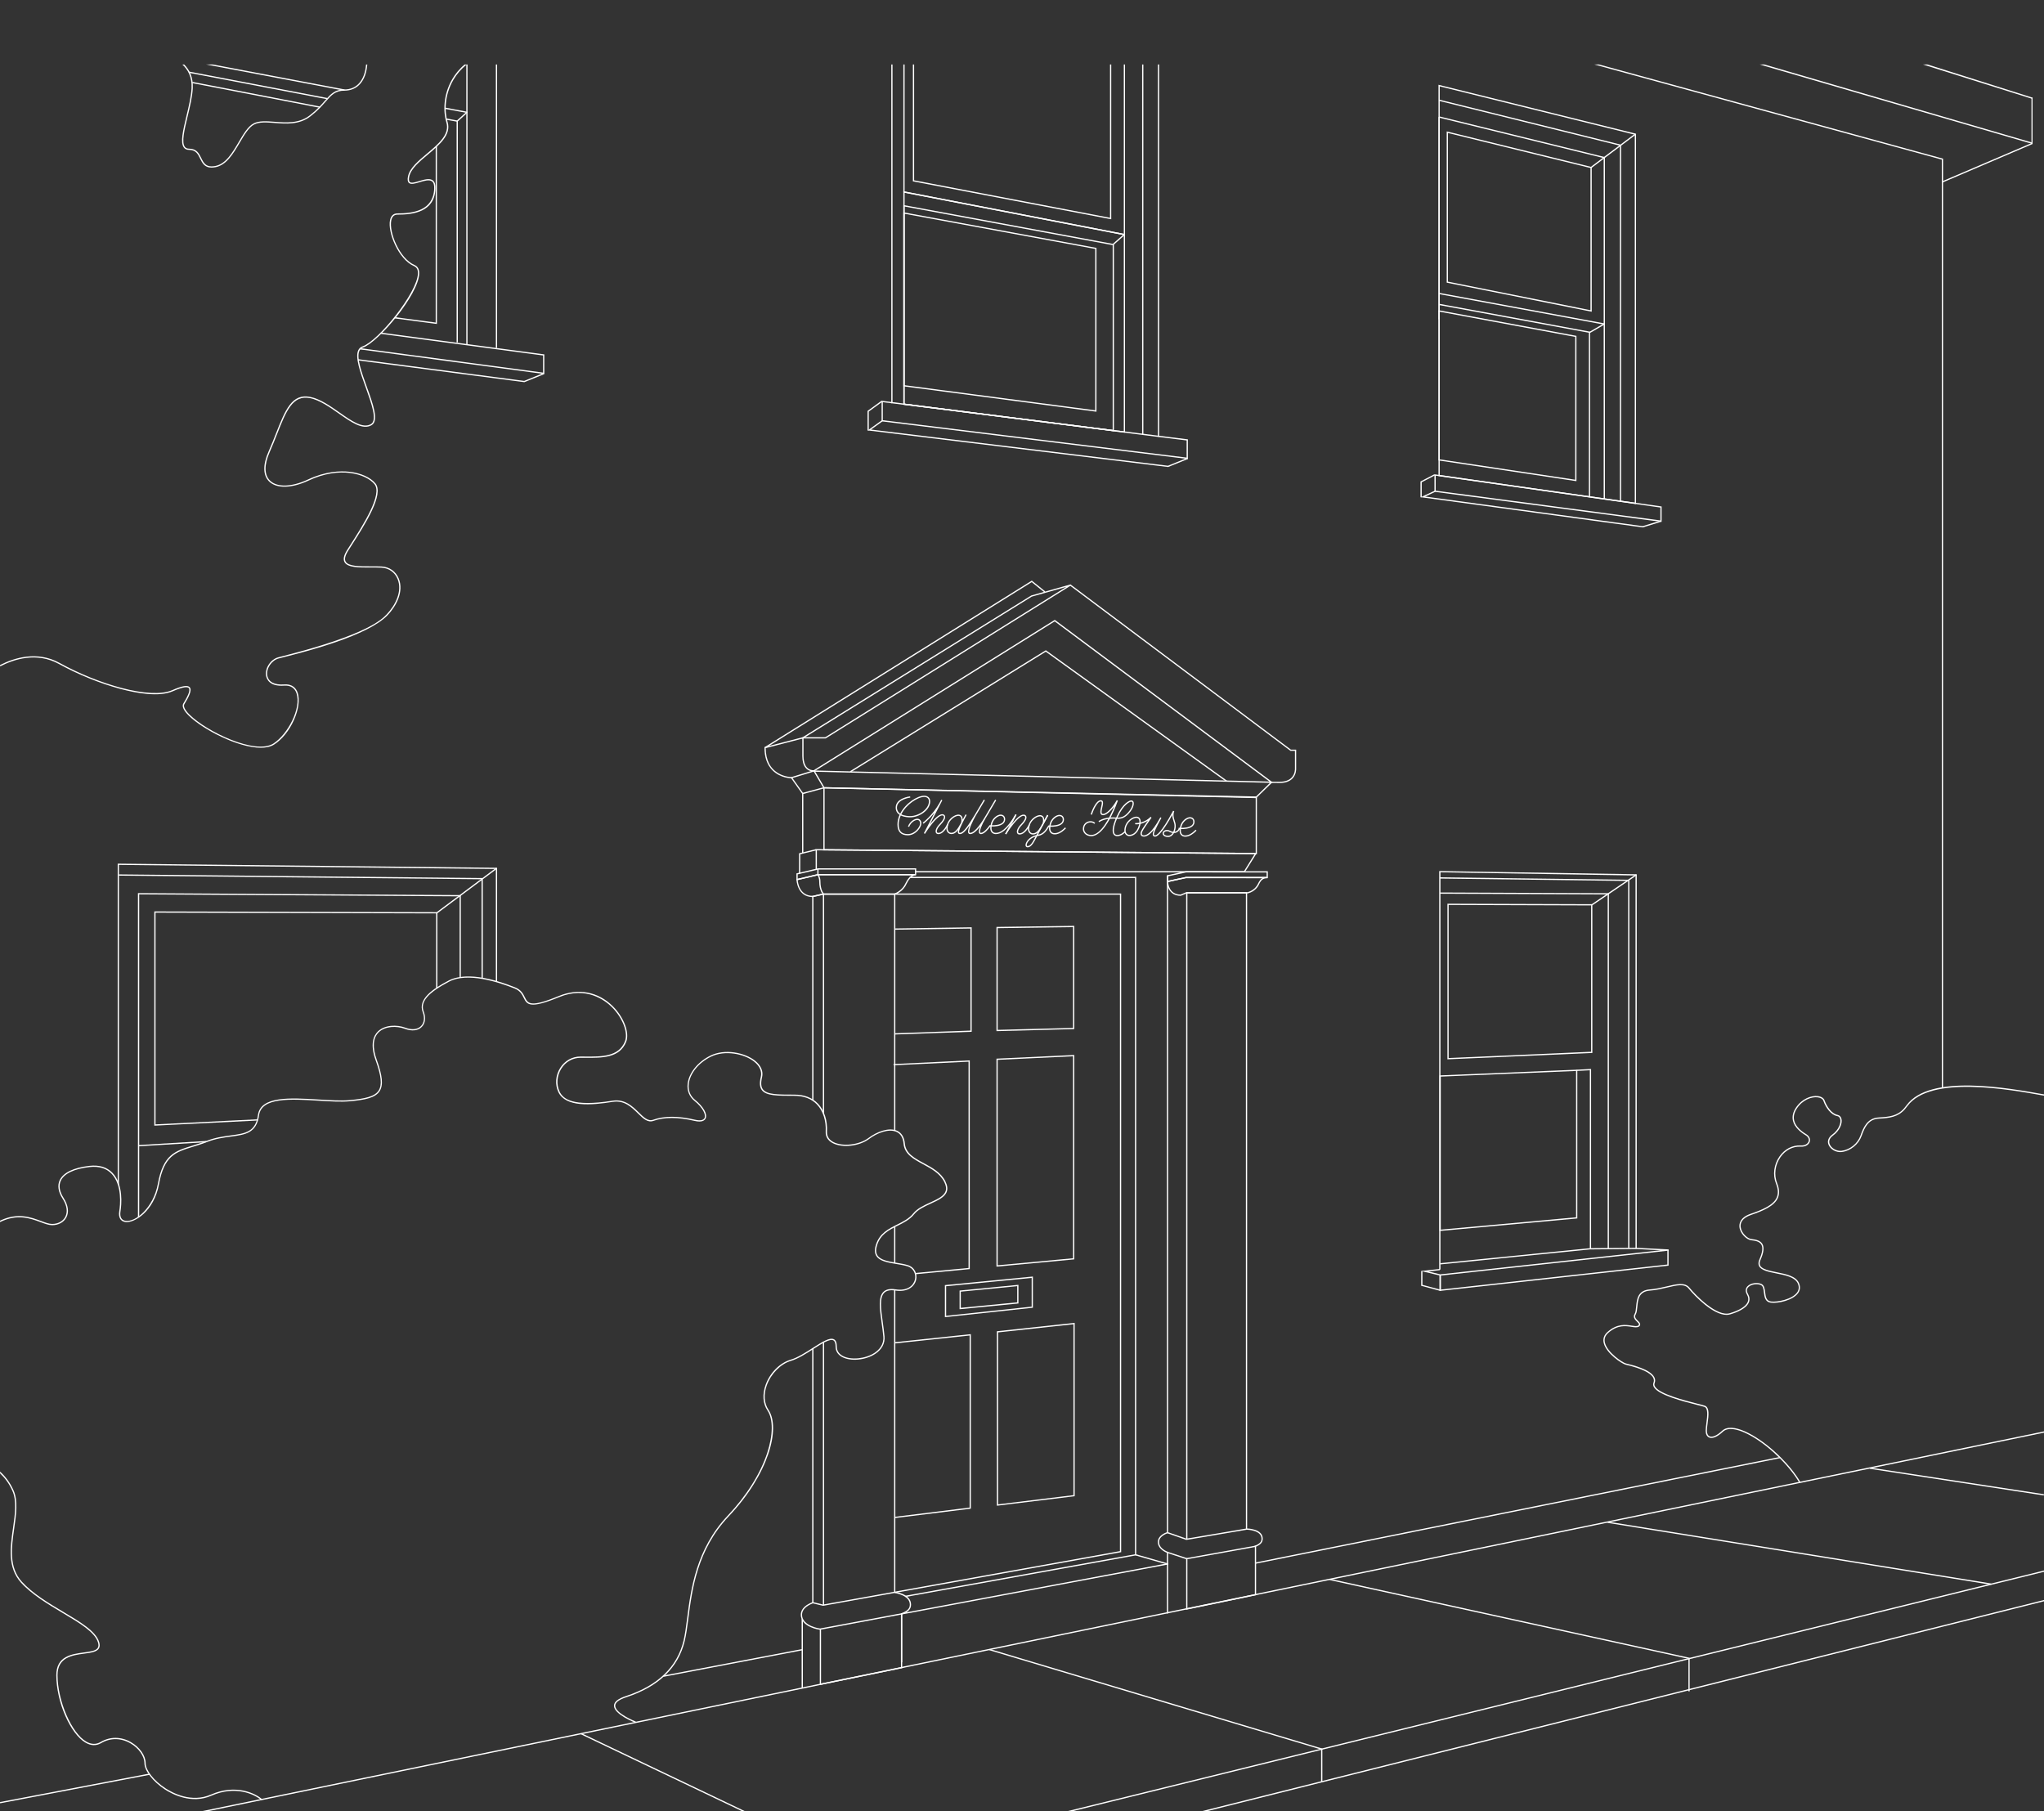 <?xml version="1.0" encoding="UTF-8"?>
<svg xmlns="http://www.w3.org/2000/svg" id="Ebene_1" data-name="Ebene 1" viewBox="0 0 1580 1400">
  <rect x="0" y="0" width="1580" height="1400" fill="#333333" stroke="none"/>
  <defs>
    <style>
      .cls-1 {
        fill: #fff;
        stroke-width: 0px;
      }
    </style>
  </defs>
  <path class="cls-1" d="M1264.64,389.66l-.55-.08-152.15-21.55V65.53l152.7,37.83v286.29ZM1112.91,367.19l150.77,21.35V104.12l-150.77-37.36v300.43Z"></path>
  <path class="cls-1" d="M1230.39,240.96l-112.1-22.47v-116.92l.6.15,111.51,27.39v111.86ZM1119.25,217.7l110.17,22.08v-109.92l-110.17-27.06v114.9Z"></path>
  <rect class="cls-1" x="1111.94" y="90.44" width=".96" height="156.4"></rect>
  <path class="cls-1" d="M869.64,334.5l-.54-.07-170.81-21.57v-165.05l.57.11,170.78,32.99v153.58ZM699.25,312.02l169.43,21.39v-151.69l-169.43-32.73v163.03Z"></path>
  <path class="cls-1" d="M847.56,318.26l-.55-.07-148.73-19.58v-134.51l149.28,27.53v126.64ZM699.25,297.76l147.35,19.4v-124.74l-147.35-27.17v132.51Z"></path>
  <path class="cls-1" d="M1218.58,371.94l-.55-.08-106.09-15.95v-116.12l106.64,19.83v112.32ZM1112.91,355.08l104.71,15.74v-110.4l-104.71-19.47v114.13Z"></path>
  <polygon class="cls-1" points="1229.15 384.08 1228.19 384.08 1228.19 257.2 1112.34 235.79 1112.51 234.84 1229.15 256.4 1229.15 384.08"></polygon>
  <rect class="cls-1" x="1225.61" y="116.13" width="42.85" height=".97" transform="translate(180.33 773) rotate(-36.95)"></rect>
  <rect class="cls-1" x="859.14" y="184.62" width="11.44" height=".96" transform="translate(93.09 617.09) rotate(-41.32)"></rect>
  <path class="cls-1" d="M861.05,333.42l-.54-.07-162.22-20.48v-154.39l.57.11,162.19,30.08v144.75ZM699.25,312.02l160.83,20.31v-142.86l-160.83-29.83v152.38Z"></path>
  <polygon class="cls-1" points="918.22 354.8 917.68 354.73 681.46 325.69 681.46 309.79 689.5 310.79 689.38 311.74 682.42 310.88 682.42 324.83 917.25 353.71 917.25 340.46 895.45 337.76 895.57 336.8 918.22 339.61 918.22 354.8"></polygon>
  <polygon class="cls-1" points="420.76 289.12 278.14 270.07 278.27 269.11 419.79 288.02 419.79 274.78 294.27 258.05 294.4 257.1 420.75 273.93 420.76 289.12"></polygon>
  <polygon class="cls-1" points="902.96 361 902.83 360.98 670.73 332.71 681.66 324.87 682.22 325.65 673.3 332.05 902.82 360.01 917.89 353.91 918.25 354.8 902.96 361"></polygon>
  <polygon class="cls-1" points="405.32 295.42 405.19 295.4 276.75 278.61 276.88 277.65 405.19 294.43 420.26 288.33 420.62 289.22 405.32 295.42"></polygon>
  <polygon class="cls-1" points="671.56 332.78 670.59 332.78 670.59 317.65 681.43 309.75 682 310.53 671.56 318.14 671.56 332.78"></polygon>
  <polygon class="cls-1" points="1253.11 387.47 1252.15 387.47 1252.15 112.61 1112.31 77.96 1112.54 77.03 1253.11 111.86 1253.11 387.47"></polygon>
  <polygon class="cls-1" points="1240.6 385.7 1239.63 385.7 1239.63 122.19 1112.31 90.91 1112.54 89.97 1240.6 121.44 1240.6 385.7"></polygon>
  <rect class="cls-1" x="1175.79" y="173.74" width=".96" height="129.85" transform="translate(727.78 1351.96) rotate(-79.53)"></rect>
  <rect class="cls-1" x="1227.78" y="253.31" width="13.23" height=".96" transform="translate(39.51 654.28) rotate(-30.15)"></rect>
  <path class="cls-1" d="M1284.43,403.4l-.55-.07-175.06-23.18v-13.53l.55.08,175.05,24.79v11.91ZM1109.79,379.3l173.67,22.99v-9.98l-173.67-24.6v11.58Z"></path>
  <polygon class="cls-1" points="1269.89 407.69 1269.78 407.68 1098.23 384.33 1109.1 379.29 1109.51 380.16 1101.63 383.82 1269.81 406.71 1283.8 402.39 1284.09 403.31 1269.89 407.69"></polygon>
  <polygon class="cls-1" points="1098.99 384.38 1098.02 384.38 1098.02 372.19 1108.76 366.6 1109.21 367.45 1098.99 372.77 1098.99 384.38"></polygon>
  <polygon class="cls-1" points="692.09 874.13 691.13 874.13 691.13 691.6 637.04 691.6 637.04 860.6 636.07 860.6 636.07 690.64 692.09 690.64 692.09 874.13"></polygon>
  <rect class="cls-1" x="691.13" y="948.37" width=".96" height="27.92"></rect>
  <rect class="cls-1" x="691.13" y="996.89" width=".96" height="234.02"></rect>
  <rect class="cls-1" x="636.07" y="1037.24" width=".96" height="203.44"></rect>
  <path class="cls-1" d="M916.89,1190.37v-500.75h47.14v492.78l-47.14,7.97ZM917.86,690.58v498.64l45.21-7.64v-491h-45.21Z"></path>
  <path class="cls-1" d="M916.89,1244.3v-39.86l54.06-9.74v38.39l-.38.08-53.68,11.13ZM917.86,1205.24v37.87l52.14-10.81v-36.46l-52.14,9.39Z"></path>
  <polygon class="cls-1" points="628.79 850.55 627.82 850.55 627.82 692.56 636.07 690.65 636.29 691.59 628.79 693.33 628.79 850.55"></polygon>
  <path class="cls-1" d="M615.64,680.51v-5.41l16.6-3.9h75.97v5.38h-75.92l-16.66,3.93ZM616.61,675.86v3.43l15.64-3.67h75.01v-3.45h-74.95l-15.7,3.7Z"></path>
  <path class="cls-1" d="M901.98,682v-5.4l14.75-3.17,63.3.02v5.38l-63.25-.02-14.8,3.19ZM902.95,677.38v3.43l13.78-2.96,62.34.02v-3.45l-62.28-.02-13.83,2.98Z"></path>
  <path class="cls-1" d="M628.36,693.43h-.05c-12.16,0-12.66-13.38-12.66-13.52v-.39s16.6-3.9,16.6-3.9h75.49l.03.96c-3.28.23-5.63,3.76-7.02,6.68-2.71,6.17-8.74,8.24-8.99,8.32l-.15.02h-55l-8.25,1.83ZM616.63,680.28c.16,2.16,1.45,12.15,11.62,12.19l8.3-1.83h54.97c.67-.25,5.96-2.35,8.35-7.79,1.44-3.02,3.12-5.13,4.96-6.27h-72.53l-15.67,3.7Z"></path>
  <path class="cls-1" d="M912.77,692.46h-.1c-10.56,0-10.69-10.94-10.69-11.05v-.39l14.75-3.17s54.57.04,62.82.04v.96c-2.5,0-4.4.74-6.15,4.4-2.73,6.21-8.8,7.33-9.06,7.37h-47.26s-4.31,1.83-4.31,1.83ZM902.96,681.79c.11,1.87,1.07,9.64,9.61,9.7l4.41-1.83h47.28s5.75-1.08,8.27-6.82c.99-2.06,2.07-3.28,3.19-4-14.62,0-57.25-.04-58.94-.04l-13.82,2.98Z"></path>
  <path class="cls-1" d="M636.22,691.47c-.12-.11-2.98-2.85-2.98-10.01,0-3.28-1.37-5.05-1.38-5.07l-.1-.13v-4.58s.96,0,.96,0v4.26c.36.52,1.49,2.4,1.49,5.53,0,6.69,2.64,9.28,2.67,9.3l-.66.7Z"></path>
  <polygon class="cls-1" points="962.14 674.36 707.74 674.36 707.74 673.39 961.61 673.39 969.8 660.27 631.45 657.31 631.45 671.98 630.49 671.98 630.49 656.34 971.53 659.32 962.14 674.36"></polygon>
  <g>
    <path class="cls-1" d="M701.73,645.7c-5.32,0-8.02-2.83-8.02-8.4,0-2.6.63-5.11,1.68-7.45-1.73-1.11-3.02-2.85-3.02-5.56,0-7.39,10.69-8.66,11.14-8.71l.11.96c-.1.01-10.28,1.23-10.28,7.75,0,2.22,1.04,3.7,2.49,4.67,4.11-8.1,13.26-13.88,18.56-13.88,2.82,0,4.65,1.71,4.65,4.35,0,6.86-8.46,12.38-15.46,12.38-1.44,0-4.68-.16-7.31-1.47-.99,2.2-1.58,4.54-1.58,6.95,0,5.08,2.24,7.44,7.05,7.44,5.39,0,9.5-5.52,9.5-8.28,0-1.57-.87-2.62-2.16-2.62-1.62,0-4.78,1.46-6.36,5.37l-.89-.36c1.77-4.38,5.31-5.97,7.25-5.97,1.84,0,3.13,1.47,3.13,3.58,0,3.17-4.42,9.25-10.46,9.25ZM696.68,629.46c2.43,1.23,5.53,1.38,6.88,1.38,6.52,0,14.49-5.27,14.49-11.42,0-2.12-1.38-3.39-3.68-3.39-4.93,0-13.75,5.68-17.69,13.42Z"></path>
    <path class="cls-1" d="M725.27,644.75c-.88,0-1.56-.42-1.87-1.16-.67-1.62.5-4.28,3-6.78,2.22-2.29,3.41-4.29,3.26-5.48-.05-.37-.23-.65-.56-.85-1.61-.83-4.62,1.34-8.48,6.1-3.06,3.78-5.6,7.91-5.63,7.95l-.84-.47s2.96-5.68,8.29-16c-4.33,5.45-8.52,8.63-8.58,8.67l-.58-.77c.08-.06,7.72-5.86,12.95-15.25.43-.83.87-1.68,1.32-2.55l.86.43c-.42.88-.86,1.74-1.33,2.57-3.57,6.92-6.42,12.43-8.46,16.37,3.43-4.51,8.02-9.38,10.94-7.87.61.37.95.91,1.04,1.57.19,1.53-1.03,3.7-3.53,6.28-2.51,2.51-3.21,4.73-2.79,5.73.16.38.48.57.97.57,3.95,0,6.79-6.68,6.82-6.74l.89.37c-.13.3-3.11,7.34-7.71,7.34Z"></path>
    <path class="cls-1" d="M788.08,645.07c-.88,0-1.56-.42-1.87-1.16-.67-1.62.5-4.28,3-6.78,2.22-2.29,3.41-4.29,3.26-5.48-.05-.37-.23-.65-.56-.85-1.61-.83-4.63,1.34-8.49,6.1-3.06,3.78-5.6,7.9-5.62,7.94l-.82-.5c1.06-1.74,10.55-16.89,15.41-14.38.61.37.95.91,1.04,1.57.19,1.53-1.03,3.7-3.53,6.28-2.51,2.51-3.21,4.73-2.79,5.73.16.38.48.57.98.57,3.96,0,7.03-6.53,7.06-6.6l.88.4c-.14.29-3.36,7.16-7.94,7.16Z"></path>
    <path class="cls-1" d="M769.74,644.76c-1.16,0-2.17-.37-2.92-1.08-.85-.81-1.34-2.03-1.34-3.37,0-.51.02-.99.07-1.46-.03,0-.06,0-.09,0-.79,1.14-4.29,5.9-7.18,5.9-.79,0-1.19-.4-1.38-.74-.58-1.03-.11-3.03.71-5.13-3,3.9-5.57,5.87-7.68,5.87-.79,0-1.19-.4-1.38-.74-.64-1.11,0-3.54,1.01-6.1-3.04,4.41-5.44,6.84-7.5,6.84-.66,0-1.14-.23-1.41-.68-.31-.53-.33-1.33.05-2.63-1.66,2.23-3.23,3.28-5.35,3.28s-3.82-1.86-3.82-4.33c0-3.13,1.46-6.17,4.01-8.36,1.94-1.66,4.22-2.56,5.81-2.32.96.15,1.69.61,2.17,1.37.47.75.63,1.69.63,2.58.21-.39.42-.79.64-1.21.48-.91,1-1.89,1.56-2.95l.85.45-1.25,2.36c-.18.34-.35.66-.52.98-2.5,4.8-4.58,9.23-3.97,10.26.04.06.13.21.58.21,2.58,0,6.49-5.64,11.57-14.1h0s6.87-11.58,6.87-11.58l.83.49s-1.38,2.41-6.17,10.41l-.71,1.18c-2.47,4.27-6.03,11.68-5.07,13.35.07.13.2.26.55.26,2.62,0,6.58-4.21,11.17-11.86h0c3.06-5.14,8.16-13.81,8.16-13.81l.83.49c-.04.06-3.82,6.59-8.16,13.82,0,0,0,0,0,0-3.12,5.23-4.88,9.9-4.19,11.1.07.13.19.26.55.26,1.99,0,5.07-3.5,6.54-5.71l.16-.24.29.03s.16.01.42.03c1.03-5.82,5.64-8.22,7.71-8.22,2.5,0,3.61,1.78,3.61,3.55,0,1.36-.5,2.51-1.49,3.41-2.32,2.11-6.77,2.31-9,2.26-.05.45-.08.93-.08,1.42,0,1.05.39,2.05,1.04,2.67.62.59,1.46.86,2.51.81,2.59,0,7.93-1.87,14.94-14.37l.84.47c-7.25,12.93-12.99,14.86-15.76,14.86-.1,0-.19,0-.28,0ZM740.82,630.64c-1.13,0-2.89.63-4.64,2.12-1.37,1.17-3.68,3.73-3.68,7.62,0,1.92,1.23,3.37,2.85,3.37,2.81,0,4.64-2.45,7.53-7.72.13-.51.72-3.02-.17-4.43-.33-.52-.82-.83-1.51-.93-.12-.02-.25-.03-.39-.03ZM766.67,637.92c2.12.02,6.2-.18,8.21-2.01.79-.72,1.17-1.6,1.17-2.69,0-1.25-.7-2.58-2.65-2.58-1.73,0-5.74,2.2-6.73,7.29Z"></path>
    <path class="cls-1" d="M798.43,645.11c-2.18,0-3.82-1.86-3.82-4.33,0-3.13,1.46-6.18,4.01-8.36,1.94-1.66,4.22-2.57,5.81-2.32.96.15,1.69.61,2.17,1.37.47.75.63,1.69.63,2.57.3-.57.62-1.17.95-1.79l1.26-2.37.85.45-1.25,2.37c-.79,1.5-1.51,2.85-2.17,4.06,0,0,0,0,0,0h0c-3.11,5.69-5.1,8.32-8.43,8.32ZM803.9,631.03c-1.13,0-2.89.63-4.64,2.12-1.37,1.17-3.68,3.73-3.68,7.62,0,1.92,1.23,3.36,2.85,3.36,2.81,0,4.64-2.45,7.54-7.72.14-.52.72-3.02-.17-4.43-.33-.52-.82-.82-1.51-.93-.12-.02-.25-.03-.39-.03Z"></path>
    <path class="cls-1" d="M872.94,646.3c-2.18,0-3.82-1.86-3.82-4.33,0-3.13,1.46-6.18,4.01-8.36,1.94-1.66,4.22-2.56,5.81-2.31.96.15,1.69.61,2.17,1.37,1.22,1.93.31,5.14.26,5.31-2.13,7.51-6.61,8.32-8.43,8.32ZM878.4,632.22c-1.13,0-2.89.63-4.64,2.12-1.37,1.17-3.68,3.73-3.68,7.62,0,1.92,1.23,3.36,2.86,3.36s5.56-.74,7.51-7.62h0s.85-2.95-.15-4.53c-.33-.52-.82-.82-1.51-.93-.12-.02-.25-.03-.39-.03Z"></path>
    <rect class="cls-1" x="772.87" y="636.68" width="17" height=".96" transform="translate(-147.82 1028.48) rotate(-62.03)"></rect>
    <path class="cls-1" d="M794.3,654.97c-.9,0-1.5-.59-1.58-1.55-.16-2.17,2.59-6.57,8.4-7.97,3.04-5.73,8.26-15.43,8.33-15.55l.85.46c-.06.11-4.88,9.07-7.96,14.85.02,0,.05,0,.07-.01,3.92-.58,5.95-3.87,7.3-6.05.2-.32.38-.61.55-.87l.16-.24.29.03s.16.01.42.03c1.03-5.82,5.64-8.22,7.71-8.22,2.5,0,3.61,1.78,3.61,3.55,0,1.36-.5,2.51-1.49,3.41-2.32,2.11-6.77,2.31-9,2.26-.05.45-.08.93-.08,1.42,0,1.05.39,2.05,1.04,2.67.62.59,1.46.85,2.51.81,1.66,0,4.36-.76,7.88-4.4l.69.67c-3.75,3.88-6.72,4.7-8.55,4.7-1.29.07-2.39-.31-3.2-1.07-.85-.81-1.34-2.03-1.34-3.37,0-.51.02-.99.07-1.46-.03,0-.06,0-.08,0-.12.18-.24.39-.38.6-1.35,2.19-3.62,5.85-7.98,6.49-.27.04-.53.09-.79.14-.57,1.08-1.06,2-1.4,2.65-2.2,4.23-4.01,6.03-6.07,6.03ZM800.5,646.62c-4.65,1.46-6.95,5-6.82,6.73.05.59.35.66.62.66,1.63,0,3.24-1.7,5.22-5.51.26-.49.59-1.13.99-1.88ZM812.11,638.13c2.15.02,6.2-.18,8.21-2.01.79-.72,1.17-1.6,1.17-2.69,0-1.25-.7-2.58-2.65-2.58-1.73,0-5.74,2.2-6.73,7.29Z"></path>
    <path class="cls-1" d="M843.52,646.36c-4.2,0-6.47-2.87-6.47-5.57,0-3.96,3-6.03,5.96-6.03,1.68,0,3.05.75,3.55,1.49l-.8.54c-.23-.35-1.21-1.06-2.75-1.06-2.4,0-4.99,1.58-4.99,5.06,0,2.23,1.93,4.61,5.51,4.61,7.44,0,14.17-13.22,17.9-22.24-3.03,4.13-6.45,6.98-8.69,6.98-.75,0-1.32-.24-1.7-.71-.91-1.14-.42-3.27.11-5.53.39-1.66.82-3.55.34-4.16-.07-.09-.22-.22-.6-.22-2.92,0-5.97,7.42-6.9,10.28l-.92-.3c.36-1.12,3.67-10.95,7.82-10.95.59,0,1.04.2,1.35.58.77.97.35,2.83-.15,4.98-.43,1.84-.91,3.93-.29,4.71.19.24.5.35.94.35,2.25,0,7.01-4.29,10.51-10.67l.87.4c-8.8,23.9-16.68,27.47-20.6,27.47Z"></path>
    <path class="cls-1" d="M863.67,646.36c-1.28,0-2.28-.5-2.89-1.45-1.35-2.1-.79-6.24,1.62-12.03-.06,0-.11,0-.17-.01-.64-.04-1.24-.09-1.85-.09-7.33,0-10.6,2.69-10.63,2.72l-.63-.73c.14-.12,3.54-2.94,11.26-2.94.64,0,1.29.04,1.91.09.17.01.33.02.5.03.14-.32.28-.64.43-.97,4.56-10.01,9.73-12.27,11.18-12.27,1.06,0,1.55.57,1.78,1.04.88,1.86-.76,5.65-2.33,7.55-4.07,5.33-7.44,5.76-10.44,5.64-2.32,5.51-2.99,9.64-1.83,11.45.44.68,1.12,1,2.08,1,3.09,0,5.51-2.77,5.53-2.8l.73.63c-.11.13-2.72,3.13-6.26,3.13ZM863.83,631.99c2.73.06,5.64-.53,9.27-5.29,1.52-1.85,2.83-5.22,2.21-6.54-.1-.21-.3-.49-.91-.49-.99,0-5.91,2.08-10.3,11.7-.09.21-.19.41-.28.61Z"></path>
    <path class="cls-1" d="M902.84,646.99c-2.48,0-4.15-1.15-4.15-2.85,0-1.43,1.47-2.59,3.27-2.59,1.38,0,2.01.35,2.63.68.54.29,1.1.6,2.35.68.66-1.46.95-3.18.95-4.53s-.39-2.54-.81-3.81c-.47-1.44-.95-2.91-.91-4.65-5.98,10.85-10.64,16.78-13.22,16.78-.8,0-1.36-.26-1.67-.77-.51-.85-.22-2.31.87-4.83-2.91,3.7-5.6,5.61-7.96,5.61-1.61,0-2.56-.91-2.56-2.44,0-1.74,1.86-4.4,5.23-9.23.16-.22.31-.45.48-.68-4.99,3.38-9.7,2.81-9.93,2.77l.13-.96c.06,0,6.34.75,11.86-4.76l.74.61c-.89,1.29-1.72,2.48-2.47,3.57-3.04,4.36-5.06,7.24-5.06,8.68,0,1.01.51,1.48,1.6,1.48,1.93,0,6.09-1.76,12.43-13.43.1-.18.2-.36.29-.55,0,0,0,0,0,0l.85.46c-.11.2-.21.4-.32.59-3.19,5.91-6.09,11.37-5.35,12.61.04.07.18.3.84.3.63,0,4.24-.92,13.87-19.03l.88.39c-1.07,2.97-.4,5.01.3,7.18.42,1.29.86,2.62.86,4.11s-.29,3.14-.86,4.52c1.79-.23,3.02-1.64,3.09-2.6l.04-.49.49.04s.16.01.42.03c1.03-5.82,5.64-8.22,7.71-8.22,2.5,0,3.61,1.78,3.61,3.55,0,1.36-.5,2.51-1.49,3.41-2.32,2.11-6.76,2.31-9,2.26-.05.45-.08.93-.08,1.42,0,1.05.39,2.05,1.04,2.67.62.59,1.46.86,2.51.81,1.67,0,4.36-.76,7.88-4.4l.69.67c-3.75,3.88-6.72,4.7-8.55,4.7-1.28.06-2.39-.31-3.2-1.07-.85-.81-1.34-2.03-1.34-3.37,0-.41.02-.81.05-1.19-.53,1.37-2.16,2.7-4.22,2.78-.05-.01-.09,0-.13,0-1.01,1.83-2.59,3.1-4.68,3.1ZM901.97,642.51c-1.11,0-2.31.65-2.31,1.63,0,1.39,1.72,1.89,3.19,1.89,1.63,0,2.8-.92,3.61-2.2-1.18-.13-1.78-.46-2.32-.76-.55-.3-1.03-.56-2.17-.56ZM913.02,639.92c2.12.02,6.2-.18,8.21-2.01.79-.72,1.17-1.6,1.17-2.69,0-1.25-.7-2.58-2.65-2.58-1.73,0-5.74,2.2-6.73,7.29Z"></path>
  </g>
  <path class="cls-1" d="M971.6,660.29l-335.14-2.94v-48.89h.49s334.65,7.53,334.65,7.53v44.31ZM637.42,656.39l333.22,2.93v-42.39l-333.22-7.48v46.95Z"></path>
  <path class="cls-1" d="M971.31,616.64h-.2s-334.45-7.22-334.45-7.22l-8.16-13.87,355.56,8.66-12.74,12.43ZM637.22,608.47l333.71,7.2,10.81-10.55-351.53-8.56,7.01,11.91Z"></path>
  <polygon class="cls-1" points="618.59 675.27 617.62 675.27 617.66 659.59 630.85 656.35 631.08 657.29 618.62 660.34 618.59 675.27"></polygon>
  <polygon class="cls-1" points="620.97 659.27 620.01 659.27 620.01 612.97 636.82 608.48 637.06 609.41 620.97 613.71 620.97 659.27"></polygon>
  <polygon class="cls-1" points="947.83 604.21 808.39 503.78 657.64 596.91 657.13 596.09 808.43 502.62 808.69 502.81 948.4 603.43 947.83 604.21"></polygon>
  <path class="cls-1" d="M611.86,601.64c-.4,0-8.6-.08-14.68-6.15-4.16-4.15-6.26-10.07-6.26-17.59v-.37l30.21-7.83v14.74c0,4.09,1.04,10.95,8,10.95v.96c-5.7,0-8.97-4.34-8.97-11.91v-13.49l-28.28,7.33c.09,9.26,3.43,15.83,9.95,19.55,4.95,2.82,9.98,2.85,10.03,2.85v.96h0Z"></path>
  <path class="cls-1" d="M620.09,613.62l-9.01-12.73,17.84-5.47,186.43-116.28.26.2,167.52,124.92c1.07,0,2.93.01,6.09.01,4.1,0,7.2-1.09,9.22-3.23,2.73-2.88,2.54-6.75,2.54-6.79v-13.86h-3.45l-.13-.1-170.04-127.43-189.14,117.95h-19.29l178.26-110.52,30-8.45.22-.14.26.2,170.17,127.54h4.09v14.79c0,.15.22,4.28-2.79,7.47-2.21,2.35-5.56,3.54-9.94,3.54-4,0-6.02,0-7.03-.06-.21,0-.41.01-.47.02v-.06c-.55-.07-.55-.2-.55-.41,0-.27.05-.4.35-.46l-166.22-123.95-185.98,116-16.69,5.12,8.24,11.64-.79.56ZM622.33,569.84h15.63l186.31-116.18-26.74,7.54-175.2,108.65Z"></path>
  <polygon class="cls-1" points="591.65 578.31 591.14 577.49 797.57 448.81 808 457.19 807.4 457.94 797.5 449.99 591.65 578.31"></polygon>
  <polygon class="cls-1" points="699.91 1234.44 699.74 1233.49 877.32 1201.44 877.32 678.71 703.23 678.71 703.23 677.75 878.28 677.75 878.28 1202.25 699.91 1234.44"></polygon>
  <polygon class="cls-1" points="636.17 1241.28 627.82 1239.25 627.82 1042.47 628.79 1042.47 628.79 1238.49 636.2 1240.3 865.7 1199 865.7 691.6 691.61 691.6 691.61 690.64 866.66 690.64 866.66 1199.81 866.27 1199.88 636.17 1241.28"></polygon>
  <polygon class="cls-1" points="691.66 799.66 691.63 798.7 750.13 796.63 750.13 717.76 691.65 718.65 691.64 717.69 751.1 716.78 751.1 797.56 691.66 799.66"></polygon>
  <path class="cls-1" d="M770.26,797.06v-80.56l60.15-.83v79.81l-60.15,1.58ZM771.22,717.45v78.62l58.22-1.53v-77.89l-58.22.8Z"></path>
  <path class="cls-1" d="M770.26,979.1v-160.77l60.15-2.85v158.01l-60.15,5.62ZM771.22,819.25v158.8l58.22-5.44v-156.12l-58.22,2.76Z"></path>
  <path class="cls-1" d="M770.57,1163.92v-134.87l60.15-6.51v134.03l-.42.05-59.72,7.29ZM771.54,1029.92v132.92l58.22-7.11v-132.1l-58.22,6.3Z"></path>
  <polygon class="cls-1" points="707.86 984.95 707.77 983.99 748.67 980.12 748.67 820.67 690.75 823.45 690.7 822.49 749.63 819.66 749.63 981 707.86 984.95"></polygon>
  <polygon class="cls-1" points="691.62 1173.47 691.5 1172.51 749.5 1165.33 749.5 1032.34 691.63 1038.47 691.53 1037.51 750.46 1031.27 750.46 1166.18 691.62 1173.47"></polygon>
  <path class="cls-1" d="M730.4,1018.17v-24.8l68.02-6.63v24.14l-68.02,7.29ZM731.37,994.25v22.85l66.09-7.08v-22.21l-66.09,6.44Z"></path>
  <path class="cls-1" d="M741.74,1012.01v-14.43l45.52-4.43v14.43l-45.52,4.44ZM742.7,998.45v12.49l43.59-4.25v-12.49l-43.59,4.25Z"></path>
  <path class="cls-1" d="M633.69,1302.51v-43.67l63.71-11.93v42.58l-63.71,13.02ZM634.66,1259.64v41.69l61.78-12.62v-40.63l-61.78,11.57Z"></path>
  <path class="cls-1" d="M697.1,1247.94l-.34-.9c5.41-2.08,6.52-4.18,6.52-6.71,0-7.38-11.61-8.92-11.73-8.94l.12-.96c.51.06,12.57,1.66,12.57,9.89,0,3.46-2.07,5.66-7.14,7.61Z"></path>
  <path class="cls-1" d="M970.03,1195.87l-.34-.9c4.52-1.73,5.44-3.48,5.44-5.58,0-6.72-11.27-6.95-11.38-6.95v-.96c.52,0,12.35.25,12.35,7.91,0,2.95-1.76,4.83-6.06,6.48Z"></path>
  <path class="cls-1" d="M633.86,1259.81c-.15-.02-3.72-.48-7.35-2.11-4.9-2.21-7.5-5.51-7.5-9.55,0-2.85,1.58-6.85,9.11-9.74l.34.9c-5.56,2.13-8.49,5.19-8.49,8.84,0,8.84,13.86,10.68,14,10.7l-.12.96Z"></path>
  <path class="cls-1" d="M902.57,1200.5c-3.67-1.32-7.6-4.25-7.6-8.54,0-2.25,1.24-5.41,7.16-7.68l.34.9c-4.28,1.64-6.55,3.99-6.55,6.78,0,3.78,3.59,6.42,6.96,7.63l-.33.91Z"></path>
  <rect class="cls-1" x="901.98" y="676.82" width=".96" height="508.27"></rect>
  <polygon class="cls-1" points="902.94 1209.56 877.67 1202.31 877.93 1201.38 901.97 1208.28 901.96 1199.6 902.92 1199.6 902.94 1209.56"></polygon>
  <rect class="cls-1" x="909.57" y="1194.74" width=".96" height="15.41" transform="translate(-516.03 1692.68) rotate(-71.85)"></rect>
  <rect class="cls-1" x="909.23" y="1179.47" width=".96" height="15.68" transform="translate(-511.16 1654.66) rotate(-70.75)"></rect>
  <polygon class="cls-1" points="697.41 1284.95 696.44 1284.95 696.44 1247.09 696.84 1247.02 902.94 1208.34 902.94 1247.2 901.98 1247.2 901.98 1209.5 697.41 1247.89 697.41 1284.95"></polygon>
  <polygon class="cls-1" points="1022.17 1377.54 1021.2 1377.54 1021.2 1352.35 764.71 1275.58 764.99 1274.66 1022.17 1351.64 1022.17 1377.54"></polygon>
  <polygon class="cls-1" points="1306.1 1307.4 1305.14 1307.4 1305.14 1282.24 1027.81 1221.37 1028.02 1220.43 1306.1 1281.47 1306.1 1307.4"></polygon>
  <polygon class="cls-1" points="1113.47 981.35 1112.5 981.35 1112.5 673.31 1265.21 675.8 1265.21 965.21 1264.24 965.21 1264.24 676.75 1113.47 674.29 1113.47 981.35"></polygon>
  <path class="cls-1" d="M1118.85,818.84v-120.28l112.04.37v115l-112.04,4.92ZM1119.81,699.53v118.3l110.11-4.83v-113.11l-110.11-.36Z"></path>
  <path class="cls-1" d="M1112.75,951.55v-120.28l106.51-4.43v115l-106.51,9.71ZM1113.72,832.19v118.3l104.58-9.54v-113.11l-104.58,4.35Z"></path>
  <rect class="cls-1" x="1226.9" y="687.32" width="41.39" height=".96" transform="translate(-171.11 817.55) rotate(-34.09)"></rect>
  <rect class="cls-1" x="331.77" y="688.04" width="57.75" height=".96" transform="translate(-340.2 352.44) rotate(-36.74)"></rect>
  <polygon class="cls-1" points="1113.25 986.03 1113.16 986.01 1098.56 982.5 1112.93 980.87 1113.04 981.83 1104.1 982.84 1113.31 985.05 1283.72 966.43 1264.7 965.47 1229.08 965.79 1229.08 964.82 1264.72 964.51 1289.82 965.77 1289.85 966.73 1113.25 986.03"></polygon>
  <polygon class="cls-1" points="1259.5 964.89 1258.54 964.89 1258.54 680.99 1112.98 679.12 1112.99 678.15 1259.5 680.04 1259.5 964.89"></polygon>
  <polygon class="cls-1" points="1243.68 965.06 1242.72 965.06 1242.72 691.39 1112.98 690.83 1112.99 689.87 1243.68 690.43 1243.68 965.06"></polygon>
  <polygon class="cls-1" points="1229.9 965.31 1228.94 965.31 1228.94 827.32 1218.8 827.82 1218.76 826.86 1229.9 826.3 1229.9 965.31"></polygon>
  <rect class="cls-1" x="1112.94" y="970.7" width="116.43" height=".96" transform="translate(-90.91 121.48) rotate(-5.72)"></rect>
  <polygon class="cls-1" points="1112.78 997.89 1112.78 985.66 1113.75 985.66 1113.75 996.81 1288.85 977.46 1288.85 966.2 1289.81 966.2 1289.81 978.32 1112.78 997.89"></polygon>
  <polygon class="cls-1" points="1113.75 997.98 1098.57 993.91 1098.57 982.51 1099.54 982.51 1099.54 993.17 1112.78 996.72 1112.78 985.65 1113.75 985.65 1113.75 997.98"></polygon>
  <polygon class="cls-1" points="119.27 870.12 119.27 704.51 119.75 704.51 338.09 705.09 338.09 763.94 337.13 763.94 337.13 706.05 120.23 705.48 120.23 869.11 199.26 865.18 199.31 866.14 119.27 870.12"></polygon>
  <polygon class="cls-1" points="107.6 940.97 106.63 940.97 106.63 690.37 107.12 690.37 356.22 691.9 356.22 755.57 355.26 755.57 355.26 692.86 107.6 691.34 107.6 940.97"></polygon>
  <polygon class="cls-1" points="91.93 915.61 90.97 915.61 90.97 667.6 91.45 667.6 384.26 670.77 384.26 758.87 383.29 758.87 383.29 671.72 91.93 668.57 91.93 915.61"></polygon>
  <polygon class="cls-1" points="373.19 756.19 372.22 756.19 372.22 679.66 91.88 676.87 91.89 675.9 373.19 678.71 373.19 756.19"></polygon>
  <rect class="cls-1" x="107.06" y="883.53" width="52.44" height=".96" transform="translate(-53.29 9.69) rotate(-3.47)"></rect>
  <polygon class="cls-1" points="337.74 250.43 304.89 246.1 305.02 245.14 336.78 249.33 336.78 113.14 337.74 113.14 337.74 250.43"></polygon>
  <polygon class="cls-1" points="361.4 266.24 360.44 266.24 360.44 87.22 344.08 84.16 344.26 83.21 361.4 86.42 361.4 266.24"></polygon>
  <rect class="cls-1" x="348.63" y="88.44" width=".96" height="8.78" transform="translate(194.78 419.44) rotate(-79.6)"></rect>
  <rect class="cls-1" x="199.13" y="11.59" width=".96" height="108.88" transform="translate(97.3 249.71) rotate(-79.18)"></rect>
  <rect class="cls-1" x="197.57" y="22.98" width=".96" height="100.69" transform="translate(88.48 253.86) rotate(-79.06)"></rect>
  <rect class="cls-1" x="619.66" y="1251.4" width=".96" height="53.62"></rect>
  <rect class="cls-1" x="966.46" y="1167.07" width="413.55" height=".96" transform="translate(-207.24 254.35) rotate(-11.38)"></rect>
  <rect class="cls-1" x="511.67" y="1284.99" width="109.64" height=".96" transform="translate(-230.95 128.99) rotate(-10.81)"></rect>
  <polygon class="cls-1" points="1571.14 110.29 1501.31 140.14 1501.66 141.04 1571.14 111.32 1571.14 110.29"></polygon>
  <path class="cls-1" d="M1580.22,845.98c-28.7-5.11-88.52-15.99-106.42,8.29-.8,1.08-1.52,1.98-2.07,2.6-5.06,5.72-11.27,6.46-19.49,6.89-9.26.48-12.17,8.6-14.09,13.98-2.22,6.22-8.08,10.96-14.59,11.8-3.69.48-7.91-1.84-9.2-5.06-.96-2.39-.07-4.74,2.5-6.63,5.37-3.95,7.39-9.47,6.62-12.88-.4-1.75-1.49-2.87-3.07-3.18-4.5-.86-8.33-6.37-9.99-11.14-.63-1.82-2.53-3.05-5.21-3.39-4.93-.62-12.35,1.94-17.02,9.01-2.24,3.39-3,6.75-2.27,9.98,1.18,5.17,5.97,8.98,9.78,11.27,1.99,1.2,2.89,3.02,2.33,4.75-.56,1.74-2.69,3.38-6.19,3.11-6.41-.24-12.33,2.85-16.27,8.45-4.39,6.25-5.45,14.32-2.75,21.07,1.72,4.31,1.88,7.88.49,10.92-2.68,5.83-11.16,9.38-19.93,12.36-8.37,2.84-9.11,7.72-8.81,10.38.58,5.03,5.55,9.79,9.22,10.16,3.02.3,6.3.93,7.7,3.33,1.35,2.31.86,6.14-1.46,11.38-.93,2.11-1.01,3.84-.25,5.31,1.7,3.27,7.36,4.41,13.35,5.61,7,1.4,14.23,2.85,16.46,7.57,1.23,2.6,1.07,5-.47,7.14-3.9,5.39-15.26,7.57-20.14,6.96-3.71-.46-4.1-3.67-4.52-7.07-.33-2.67-.66-5.42-2.88-6.46-2.96-1.38-8.35-.88-10.87,1.85-1.56,1.69-1.67,3.95-.31,6.37,1.11,1.97,1.31,3.86.6,5.62-1.39,3.42-6.32,6.53-13.88,8.76-10.01,2.94-26.25-13.69-31.15-19.74-3.53-4.35-10.06-2.8-17.63-.99-3.96.94-8.44,2.01-12.94,2.32-9.52.66-10.17,7.69-10.69,13.34-.21,2.23-.4,4.34-1.15,5.59-1.58,2.63.39,4.6,1.83,6.04.81.81,1.57,1.57,1.52,2.17-.03.31-.29.65-.72.95-1.11.51-2.76.26-4.85-.06-4.75-.74-11.25-1.74-18.74,4.85-2.74,2.41-3.72,5.31-2.92,8.61,1.98,8.15,14.14,16.02,16.87,16.7l.7.17c11.72,2.82,18.66,6.16,20.64,9.92.67,1.26.74,2.53.23,3.88-.4,1.06-.32,2.13.23,3.2,3.27,6.28,22.98,11.28,33.57,13.96,2.64.67,4.72,1.19,5.58,1.51,3.01,1.1,2.23,7.06,1.55,12.32-.29,2.25-.57,4.38-.57,6.13,0,2.62.94,4.47,2.65,5.21,2.58,1.12,6.45-.5,10.62-4.43,4.07-3.83,11.39-1.78,16.8.63,6.98,3.1,14.99,8.56,22.55,15.37,14.19,12.8,19.65,23.25,19.7,23.35l.86-.44c-.05-.11-5.58-10.7-19.92-23.63-14.17-12.79-32.94-23.24-40.65-15.99-3.82,3.6-7.4,5.18-9.58,4.24-1.33-.58-2.07-2.11-2.07-4.32,0-1.68.27-3.78.57-6,.77-5.9,1.57-12-2.17-13.36-.91-.33-2.9-.84-5.67-1.54-9.7-2.46-29.89-7.57-32.95-13.47-.43-.83-.49-1.62-.19-2.41.61-1.6.52-3.17-.28-4.67-3.19-6.05-16.8-9.33-21.27-10.41l-.7-.17c-2.53-.63-14.31-8.35-16.17-16-.71-2.93.17-5.51,2.62-7.66,7.16-6.3,13.4-5.33,17.96-4.62,2.25.35,4.03.62,5.48-.05.75-.52,1.15-1.08,1.2-1.7.09-1.05-.82-1.97-1.8-2.94-1.41-1.41-2.87-2.87-1.68-4.86.86-1.44,1.07-3.65,1.28-5.99.51-5.56,1.09-11.86,9.8-12.47,4.57-.32,9.1-1.4,13.09-2.35,7.55-1.8,13.51-3.22,16.65.66,4.92,6.07,18.95,20.45,29.39,20.45.96,0,1.89-.12,2.78-.38,5.56-1.63,12.58-4.58,14.5-9.32.83-2.05.61-4.22-.65-6.46-1.18-2.08-1.12-3.84.18-5.24,2.21-2.39,7.15-2.84,9.75-1.63,1.73.81,2.02,3.19,2.33,5.7.42,3.45.9,7.35,5.35,7.91,5.75.72,17.05-1.85,21.04-7.35,1.77-2.44,1.96-5.17.57-8.11-2.44-5.16-9.91-6.66-17.14-8.11-5.76-1.16-11.2-2.25-12.68-5.11-.62-1.19-.53-2.66.28-4.48,2.48-5.61,2.94-9.62,1.41-12.25-1.61-2.77-5.17-3.47-8.44-3.8-3.25-.32-7.83-4.77-8.35-9.31-.33-2.89.82-6.86,8.16-9.35,8.97-3.05,17.66-6.72,20.5-12.87,1.51-3.29,1.36-7.11-.47-11.68-2.58-6.45-1.57-14.17,2.64-20.16,3.75-5.33,9.39-8.26,15.43-8.04,4.01.31,6.49-1.68,7.16-3.78.7-2.18-.36-4.43-2.76-5.87-3.65-2.19-8.23-5.82-9.33-10.66-.67-2.96.04-6.07,2.13-9.23,4.43-6.72,11.45-9.16,16.09-8.58,2.3.29,3.91,1.29,4.41,2.75,1.8,5.19,5.82,10.84,10.72,11.77,1.52.29,2.09,1.49,2.31,2.44.69,3.03-1.27,8.23-6.25,11.89-2.92,2.14-3.95,4.97-2.83,7.77,1.47,3.66,6.05,6.2,10.22,5.65,6.85-.88,13.03-5.88,15.37-12.43,2.43-6.8,5.27-12.93,13.23-13.34,8.18-.42,14.86-1.22,20.16-7.21.57-.64,1.26-1.52,2.11-2.66,17.7-23.61,77.4-12.99,105.65-7.9v-.98Z"></path>
  <polygon class="cls-1" points="1579.88 1154.99 1445.52 1134.42 1445.38 1135.37 1579.88 1155.97 1579.88 1154.99"></polygon>
  <polygon class="cls-1" points="1539.18 1224.02 1242.87 1176.22 1242.72 1177.17 1539.18 1225 1539.18 1224.02"></polygon>
  <polygon class="cls-1" points=".05 1393.93 115.76 1371.88 115.58 1370.93 .05 1392.95 .05 1393.93"></polygon>
  <g>
    <path class="cls-1" d="M163.03,1387.17c-14.94,6.57-29.55-1.2-35.14-4.85-8.85-5.77-15.27-13.89-15.27-19.31,0-5.88-4.58-12.46-11.41-16.36-7.61-4.35-16.13-4.4-23.38-.14-3.49,2.06-7.23,1.97-11.11-.24-11.42-6.53-22.23-31.5-22.23-51.38,0-13.88,11.37-15.4,20.51-16.62,5.2-.7,9.69-1.3,11.39-3.96.83-1.31.92-2.98.25-5.1-2.6-8.3-14.25-15.25-27.75-23.29-11.1-6.61-23.68-14.11-31.96-23.25-10.22-11.29-8.03-26.57-5.92-41.35,1.57-10.98,3.05-21.34-.62-29.48-2.65-5.88-6.18-10.52-10.35-14.32v1.34c3.8,3.6,7.03,7.95,9.47,13.37,3.55,7.88,2.09,18.12.54,28.95-2.14,15-4.35,30.51,6.16,42.14,8.37,9.25,21.02,16.79,32.18,23.43,13.33,7.94,24.84,14.79,27.32,22.75.57,1.84.53,3.24-.15,4.3-1.46,2.29-5.74,2.86-10.7,3.52-9.51,1.27-21.34,2.85-21.34,17.58,0,20.53,10.83,45.42,22.71,52.22,4.2,2.4,8.26,2.48,12.08.24,6.94-4.08,15.11-4.03,22.41.14,6.53,3.74,10.92,9.98,10.92,15.53s6.61,14.17,15.71,20.11c5.72,3.73,20.69,11.69,36.06,4.93,18.46-8.12,33.4-1.23,38.71,3.55l.65-.72c-5.47-4.93-20.81-12.04-39.75-3.71Z"></path>
    <path class="cls-1" d="M730.87,913.29c-3.51-7.01-10.28-10.66-16.83-14.2-7.13-3.85-13.87-7.48-14.56-15.06-.45-4.97-2.56-8.42-6.11-10-6.31-2.81-15.65.81-22.09,5.64-7.16,5.37-20.12,6.83-27.19,3.06-2.32-1.24-5.05-3.63-4.82-8,.45-8.58-2.08-16.44-6.94-21.57-4.43-4.67-10.58-7.04-18.29-7.04-12.71,0-21.11,0-24.21-3.93-1.58-2-1.81-5.02-.74-9.52,1.09-4.58-.85-9.12-5.47-12.78-7.87-6.24-23.37-9.48-34.68-3.82-9.65,4.83-16.49,13.37-17.41,21.75-.58,5.26,1.3,9.93,5.28,13.17,6.7,5.44,8.99,10.77,7.79,13.22-.87,1.77-3.48,2.24-7.37,1.32-12.94-3.04-23.83-3.04-32.38.02-3.91,1.4-7.22-1.85-11.04-5.61-4.83-4.74-10.83-10.64-20.31-9.12-31.37,5.02-38.4-1.64-40.96-7.09-2.59-5.5-2.05-12.31,1.41-17.76,3.35-5.28,8.77-8.31,14.87-8.31,1.17,0,2.34,0,3.52.02,13.11.1,26.68.21,31.71-12.36,2.77-6.93-1.78-19.03-10.38-27.54-11.36-11.25-26.58-14.12-41.76-7.87-22.16,9.13-23.78,5.85-26.23.89-1.26-2.54-2.82-5.7-7.52-7.58-30.3-12.12-45.11-8.54-51.24-5.33-12.19,6.38-24.11,14.29-20.17,24.54,1.63,4.23,1.12,8.25-1.36,10.75-2.63,2.65-7.01,3.1-12.02,1.22-6.6-2.48-16.04-2.26-21.31,2.94-3.27,3.23-6.21,9.69-1.71,22.16,4.38,12.13,5.09,19.13,2.36,23.41-3.04,4.78-10.77,6.39-22.24,7.43-6.73.61-15.21.09-24.18-.45-22.07-1.34-44.88-2.73-46.92,12.06-1.81,13.13-9.84,14.2-20.95,15.69-5.63.76-12.01,1.61-18.64,4.21-3.93,1.54-7.51,2.64-10.98,3.71-13.66,4.19-22.69,6.97-26.8,29.58-3.36,18.45-17.3,29.84-25.09,28.52-3.08-.52-4.41-3.09-3.76-7.24.74-4.7,2.49-20.74-6.22-29.82-4.28-4.46-10.3-6.29-17.89-5.41-12.21,1.41-20.12,5.22-22.87,11.03-1.94,4.1-1.19,9.04,2.18,14.28,3.42,5.32,4.15,10.38,2.04,14.23-1.83,3.36-5.61,5.36-10.11,5.36-2.38,0-5.24-1.06-8.54-2.28-7.9-2.93-18.23-6.76-31.71-.22v1.08c13.35-6.64,23.58-2.85,31.38.05,3.39,1.26,6.32,2.34,8.88,2.34,4.86,0,8.95-2.19,10.95-5.86,2.28-4.18,1.54-9.58-2.08-15.22-3.18-4.95-3.91-9.56-2.12-13.34,2.6-5.49,10.24-9.12,22.1-10.49,7.27-.84,13.02.88,17.08,5.12,8.4,8.76,6.69,24.41,5.96,29-.74,4.68.92,7.72,4.55,8.34,6.86,1.16,22.35-8.12,26.2-29.3,4.01-22.03,12.81-24.74,26.13-28.83,3.32-1.02,7.08-2.17,11.04-3.73,6.52-2.56,12.84-3.41,18.41-4.16,11.1-1.49,19.86-2.67,21.77-16.52,1.92-13.91,24.28-12.55,45.91-11.23,9.02.55,17.53,1.07,24.33.45,12.07-1.1,19.7-2.74,22.97-7.87,2.9-4.56,2.23-11.82-2.27-24.26-3.43-9.5-2.92-16.81,1.47-21.15,4.98-4.92,13.98-5.09,20.29-2.72,5.38,2.02,10.13,1.49,13.04-1.45,2.75-2.77,3.34-7.18,1.57-11.77-2.92-7.59,2.98-14.57,19.72-23.34,13.94-7.3,37.58.23,50.44,5.37,4.35,1.74,5.77,4.6,7.01,7.11,2.6,5.25,4.47,9.04,27.47-.43,21.02-8.65,35.47,2.48,40.71,7.66,8.34,8.26,12.8,19.89,10.16,26.5-4.78,11.96-18,11.86-30.81,11.76-1.18,0-2.36-.02-3.53-.02-6.44,0-12.16,3.19-15.69,8.75-3.64,5.73-4.2,12.89-1.47,18.69,5.56,11.83,25.36,10.29,41.99,7.63,8.99-1.44,14.57,4.03,19.48,8.86,4.06,3.99,7.56,7.43,12.04,5.83,8.37-2.99,19.08-2.98,31.84.02,5.89,1.39,7.83-.55,8.46-1.84,1.65-3.36-1.58-9.14-8.04-14.39-3.77-3.06-5.48-7.32-4.93-12.31.89-8.07,7.51-16.31,16.88-21,10.97-5.49,26.01-2.34,33.65,3.71,4.31,3.42,6.13,7.61,5.13,11.8-1.15,4.81-.85,8.1.92,10.34,3.39,4.3,11.98,4.3,24.97,4.3,7.43,0,13.35,2.27,17.59,6.74,4.68,4.94,7.12,12.54,6.68,20.85-.2,3.86,1.64,6.93,5.32,8.9,7.49,3.99,20.67,2.53,28.22-3.14,6.22-4.66,15.16-8.18,21.12-5.53,3.25,1.45,5.11,4.54,5.54,9.21.74,8.1,7.7,11.85,15.06,15.83,6.42,3.46,13.06,7.04,16.43,13.78,1.38,2.76,1.71,5.08,1,7.1-1.37,3.88-6.47,6.22-11.87,8.69-4.96,2.27-10.09,4.62-13.15,8.45-3.23,4.04-7.93,6.38-12.46,8.63-6.67,3.32-13.57,6.74-16.38,15.6-1.14,3.59-1.04,6.41.31,8.61,2.54,4.14,9.12,5.22,15.49,6.26,2.97.49,6.03.99,8.6,1.79,4.98,1.56,6.66,6.32,5.76,10.22-1.02,4.4-5.53,9.02-14.91,7.58-4.35-.67-7.44-.03-9.45,1.95-4.15,4.09-2.89,13.19-1.42,23.74.49,3.51.99,7.13,1.32,10.77.58,6.36-3.35,10.37-6.75,12.62-7.06,4.67-18.33,5.77-24.59,2.4-2.99-1.61-4.57-4.09-4.57-7.16s-.72-4.88-2.2-5.69c-3.24-1.77-9.4,2.16-16.52,6.72-5.47,3.5-11.66,7.46-17.03,9.04-8.33,2.45-15.89,10.05-19.27,19.35-2.71,7.45-2.19,14.56,1.45,20.01,4.43,6.65,4.33,18.92-.28,32.84-5.29,15.98-16.09,33.11-30.41,48.23-24.53,25.89-28.53,56.79-31.45,79.34-.87,6.72-1.62,12.53-2.78,17.37-4.89,20.37-19.9,34.8-44.63,42.89-6,1.96-9.08,4.43-9.15,7.34-.18,6.7,15.92,13.01,16.61,13.28l.35-.9c-.16-.06-16.15-6.33-15.99-12.35.07-2.46,2.92-4.63,8.49-6.45,25.06-8.2,40.29-22.86,45.26-43.58,1.17-4.89,1.93-10.72,2.8-17.47,2.9-22.43,6.88-53.14,31.19-78.8,31.04-32.77,40.15-68.22,30.79-82.27-3.46-5.19-3.94-12-1.34-19.15,3.23-8.89,10.72-16.43,18.64-18.76,5.49-1.62,11.75-5.62,17.27-9.15,6.58-4.21,12.81-8.19,15.54-6.69,1.12.61,1.69,2.24,1.69,4.84,0,3.45,1.76,6.22,5.08,8.01,6.65,3.58,18.13,2.48,25.58-2.44,5.12-3.38,7.67-8.18,7.18-13.51-.33-3.66-.84-7.3-1.33-10.82-1.43-10.29-2.66-19.17,1.15-22.92,1.78-1.75,4.6-2.3,8.62-1.68,9.38,1.44,14.8-3.13,15.99-8.31,1-4.33-.88-9.62-6.41-11.35-2.63-.82-5.73-1.33-8.73-1.82-6.15-1.01-12.51-2.05-14.82-5.81-1.2-1.95-1.27-4.51-.21-7.82,2.7-8.47,9.11-11.66,15.89-15.03,4.63-2.3,9.42-4.68,12.79-8.89,2.92-3.65,7.94-5.95,12.8-8.17,5.59-2.56,10.88-4.98,12.38-9.25.8-2.27.46-4.84-1.04-7.85Z"></path>
  </g>
  <polygon class="cls-1" points="159.3 49.85 266.22 70.11 266.4 69.16 164.48 49.85 159.3 49.85"></polygon>
  <path class="cls-1" d="M277.77,64.14c-2.86,3.28-6.83,5.01-11.46,5.01-7.55,0-10.61,3.49-15.24,8.77-2.8,3.19-6.28,7.16-11.75,11.35-8.23,6.31-18.18,5.54-26.95,4.86-6.22-.48-12.1-.94-16.37,1.29-4.38,2.3-7.81,8.13-11.45,14.3-4.9,8.33-9.98,16.95-17.98,18.55-7.29,1.45-9.09-2.22-11-6.11-1.75-3.56-3.56-7.25-9.41-7.25-1.45,0-2.5-.44-3.22-1.35-2.74-3.47-.39-13.24,2.1-23.58,1.79-7.46,3.65-15.17,3.98-21.76.44-8.64-2.72-14.43-6.62-18.33h-1.42c4.08,3.75,7.53,9.49,7.08,18.28-.33,6.5-2.18,14.17-3.96,21.58-2.65,11.03-4.94,20.56-1.92,24.4.9,1.14,2.24,1.72,3.97,1.72,5.25,0,6.85,3.26,8.54,6.71,1.69,3.44,3.43,6.98,8.83,6.98.95,0,2.02-.11,3.22-.35,8.43-1.69,13.61-10.49,18.62-19.01,3.56-6.05,6.93-11.77,11.07-13.94,4.02-2.11,9.76-1.66,15.85-1.19,8.94.7,19.08,1.48,27.61-5.06,5.55-4.25,9.06-8.26,11.89-11.48,4.46-5.08,7.41-8.44,14.52-8.44,4.92,0,9.14-1.85,12.19-5.34,3.1-3.55,4.92-8.59,5.43-14.87h-.96c-.5,6.04-2.25,10.86-5.2,14.24Z"></path>
  <path class="cls-1" d="M359.14,49.85c-4.39,3.72-7.42,7.7-9.48,11.22-7.21,12.27-7.12,25.39-4.62,33.58,2.79,9.16-6.2,16.7-14.89,23.99-6.95,5.83-13.51,11.34-14.79,17.75-.49,2.47-.26,4.1.71,4.99,1.61,1.47,4.84.5,8.26-.53,3.54-1.06,7.54-2.26,9.64-.64,1.23.95,1.76,2.81,1.65,5.66-.71,17.1-16.59,19.08-28.47,19.08-3.01,0-4.98,1.83-5.69,5.28-1.91,9.29,6.53,30.31,18.53,35.46,2.16.93,3.16,2.82,3.06,5.8-.5,14.8-30.46,51.94-42.83,56.27-1.5.52-2.6,1.51-3.27,2.93-2.65,5.57,1.61,17.37,5.73,28.78,4.52,12.52,9.19,25.47,3.98,28.4-6.3,3.54-14.96-2.53-24.13-8.96-7.35-5.16-14.96-10.49-22.58-12.08-14.31-2.98-19.48,10.1-26.62,28.21-1.78,4.51-3.62,9.17-5.77,14.05-4.5,10.2-4.34,18.39.46,23.08,5.8,5.67,17.53,5.39,30.59-.73,24.06-11.28,44.2-5.17,50.81,2.77,6.52,7.82-8.75,31.65-18.85,47.42-.75,1.18-1.48,2.31-2.17,3.4-2.64,4.15-3.32,7.24-2.09,9.48,2.35,4.26,11.01,4.22,20.18,4.19,2.82-.01,5.73-.02,8.35.11,5.75.29,10.44,3.61,12.54,8.89,3.8,9.55-1.91,20.32-8.52,27.21-3.72,3.88-15.02,15.68-79.65,32.11-1.7.43-3.09.79-4.09,1.05-5.94,1.58-10.44,8.38-9.45,14.25.44,2.59,2.67,8.52,13.95,7.68,4.86-.36,8.18,1.67,9.58,5.88,3.88,11.64-6.76,31.75-17.84,38.84-13.97,8.94-51.48-9.17-64.72-22.19-3.69-3.63-5.14-6.57-4.09-8.28,3.16-5.14,6.13-10.7,4.13-12.99-1.61-1.84-5.87-1.16-13.42,2.16-17.15,7.55-57.78-4.74-87.15-20.97-17.41-9.62-35.23-3.93-46.03,1.59v1.08c10.55-5.49,28.29-11.38,45.56-1.83,14.54,8.03,31.82,15.04,47.43,19.22,12.65,3.39,29.96,6.46,40.58,1.79,8.61-3.79,11.44-3.4,12.31-2.41,1.61,1.85-1.64,7.65-4.23,11.85-1.33,2.17.13,5.44,4.24,9.47,10.91,10.72,38.13,24.79,55.64,24.79,4.05,0,7.59-.75,10.28-2.47,6.14-3.93,11.74-10.89,15.38-19.11,3.5-7.91,4.57-15.7,2.86-20.84-1.09-3.26-3.8-7.04-10.57-6.53-7.38.54-12.1-1.96-12.93-6.88-.92-5.42,3.25-11.69,8.75-13.16,1-.27,2.38-.62,4.08-1.05,17.75-4.51,64.89-16.5,80.11-32.38,6.81-7.11,12.68-18.26,8.72-28.23-2.24-5.64-7.24-9.19-13.39-9.49-2.65-.13-5.57-.12-8.4-.11-8.48.04-17.26.07-19.33-3.69-1.03-1.87-.34-4.73,2.06-8.49.69-1.09,1.42-2.22,2.17-3.4,10.87-16.96,25.75-40.19,18.78-48.56-3.87-4.65-11.36-7.99-20.04-8.95-7.13-.78-18.45-.39-31.92,5.92-12.69,5.95-24,6.3-29.51.91-4.48-4.38-4.57-12.2-.25-22,2.16-4.9,4-9.57,5.78-14.08,6.97-17.67,11.99-30.44,25.53-27.62,7.43,1.55,14.95,6.82,22.23,11.92,9.42,6.61,18.33,12.86,25.16,9.01,5.92-3.33,1.32-16.07-3.55-29.56-4.05-11.23-8.24-22.83-5.76-28.04.57-1.2,1.46-1.99,2.72-2.43,11.87-4.15,42.92-40.74,43.48-57.15.11-3.37-1.11-5.64-3.64-6.72-11.63-4.99-19.81-25.37-17.96-34.38.61-2.99,2.21-4.51,4.74-4.51,12.28,0,28.69-2.07,29.43-20,.13-3.19-.53-5.31-2.02-6.47-2.48-1.93-6.56-.7-10.5.48-3.15.95-6.13,1.84-7.34.74-.69-.63-.83-2-.42-4.08,1.22-6.08,7.65-11.48,14.47-17.2,8.93-7.5,18.17-15.25,15.2-25.01-2.43-7.99-2.52-20.81,4.53-32.81,2.64-4.49,6.07-8.41,10.19-11.71h-1.53Z"></path>
  <polygon class="cls-1" points="360.44 49.85 360.44 86.61 352.95 93.4 352.95 264.68 353.91 264.68 353.91 93.83 361.4 87.04 361.4 49.85 360.44 49.85"></polygon>
  <rect class="cls-1" x="383.29" y="49.85" width=".96" height="219.12"></rect>
  <polygon class="cls-1" points="868.68 49.85 868.68 180.74 699.25 148.01 699.25 49.85 698.29 49.85 698.29 148.8 869.07 181.8 869.64 181.91 869.64 49.85 868.68 49.85"></polygon>
  <polygon class="cls-1" points="858.03 49.85 858.03 168.34 706.62 139.39 706.62 49.85 705.65 49.85 705.65 140.19 858.42 169.4 858.99 169.51 858.99 49.85 858.03 49.85"></polygon>
  <rect class="cls-1" x="882.86" y="49.85" width=".96" height="285.8"></rect>
  <polygon class="cls-1" points="895.03 49.85 895.03 336.74 689.92 310.84 689.92 49.85 688.96 49.85 688.96 311.69 895.45 337.76 895.99 337.83 895.99 49.85 895.03 49.85"></polygon>
  <polygon class="cls-1" points="1232.4 49.85 1501 123.38 1501 841.07 1501.97 841.07 1501.97 122.65 1236.05 49.85 1232.4 49.85"></polygon>
  <polygon class="cls-1" points="1360.21 49.85 1571.14 111.29 1571.14 110.29 1363.82 49.85 1360.21 49.85"></polygon>
  <polygon class="cls-1" points="1486.45 49.85 1571.15 76.49 1571.15 75.49 1489.95 49.85 1486.45 49.85"></polygon>
  <polygon class="cls-1" points="160.99 1399.99 1580.07 1107.42 1580.07 1106.44 156.21 1399.99 160.99 1399.99"></polygon>
  <polygon class="cls-1" points="575.74 1399.99 449.29 1339.65 448.87 1340.52 573.51 1399.99 575.74 1399.99"></polygon>
  <polygon class="cls-1" points="829.2 1399.99 1580.18 1214.94 1580.18 1213.95 825.18 1399.99 829.2 1399.99"></polygon>
  <polygon class="cls-1" points="933.12 1399.99 1580.05 1237.75 1580.05 1236.75 929.11 1399.99 933.12 1399.99"></polygon>
  <rect class="cls-1" x="1570.31" y="75.49" width=".84" height="35.79"></rect>
</svg>
